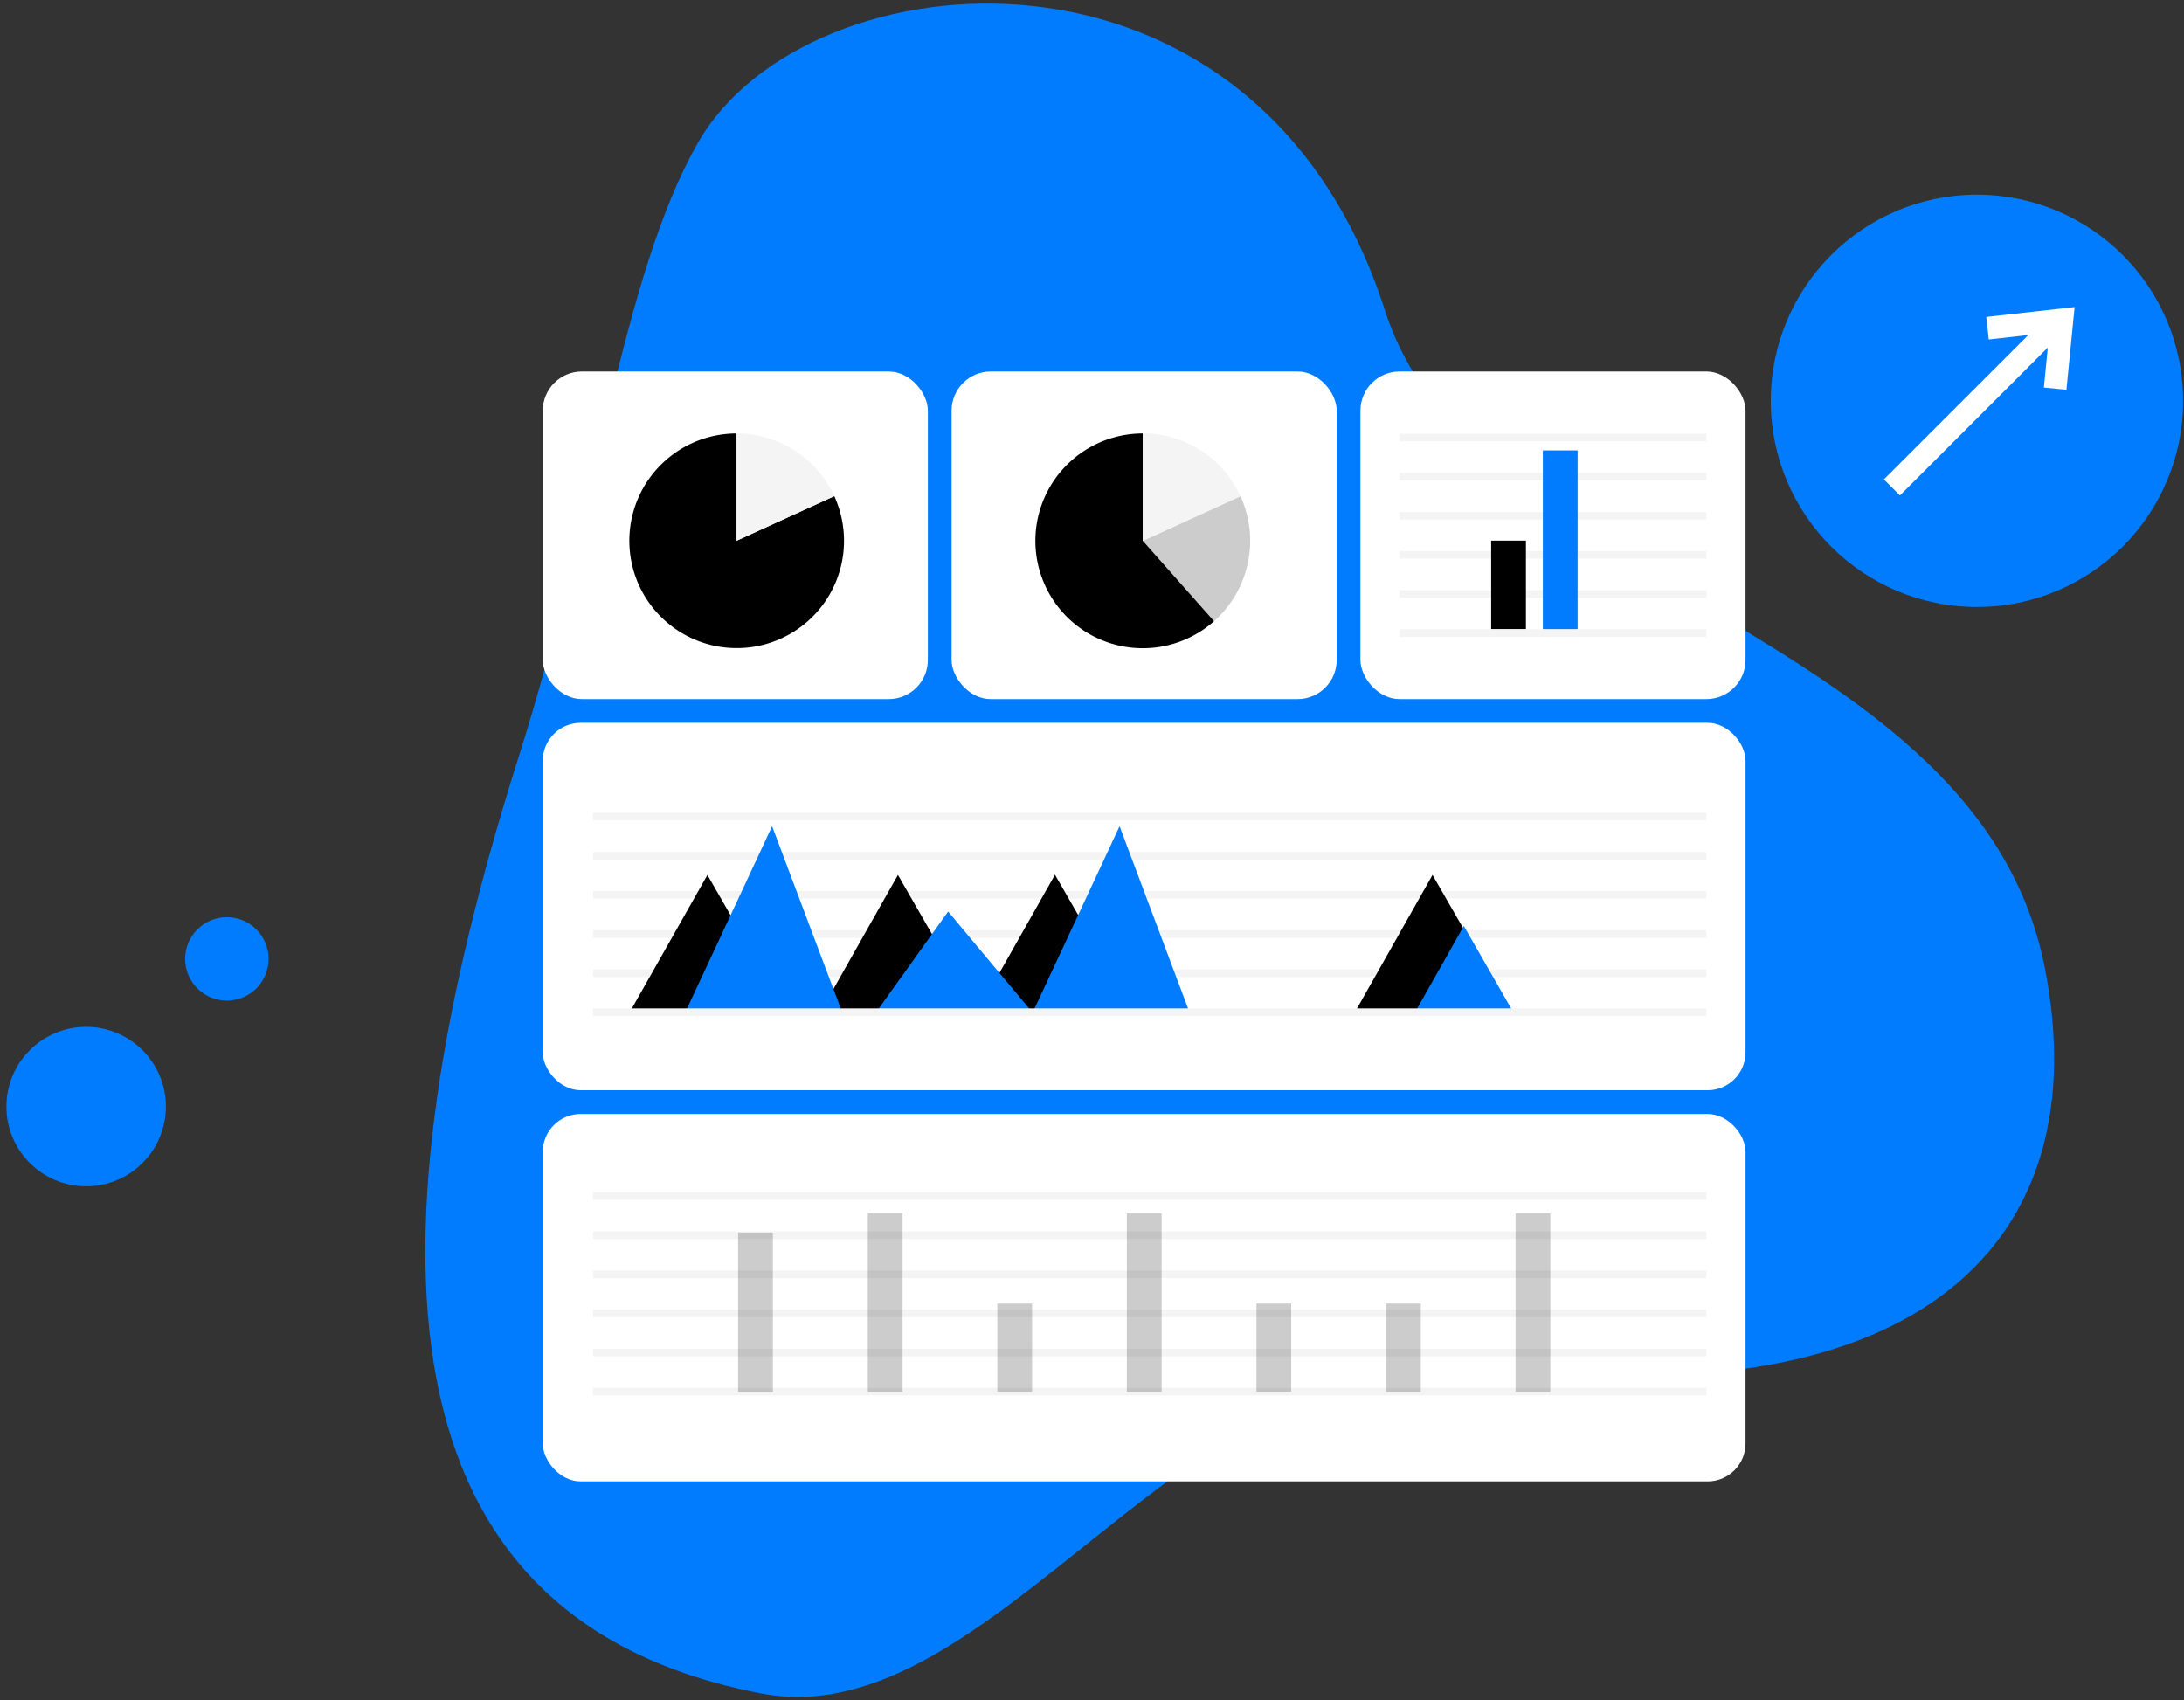 <svg xmlns="http://www.w3.org/2000/svg" width="289" height="225"><rect width="100%" height="100%" fill="#333333" stroke="none"/><style><![CDATA[.B{fill:#000}.C{fill:#017cff}.D{fill-rule:nonzero}.E{stroke:#f4f4f4}]]></style><g fill="none" fill-rule="evenodd"><g class="C D"><circle cx="261.6" cy="53.04" r="27.28"/><circle cx="30.02" cy="126.89" r="5.52"/><circle cx="11.4" cy="146.43" r="10.55"/></g><path d="M250.35 64.5l21.08-21.08m-8.43.01l9.85-1.1-.9 9.1" stroke="#fff" stroke-width="3"/><g class="D"><path d="M197.68 180.82c-40.37-5.07-65.83 49.26-97 43.26-51.4-9.9-52.4-59.7-32-124.08 10.17-32 13.44-63.34 23.76-81.25 14.32-24.84 73.9-30.42 90.83 22.34 12 37.37 78.57 42.13 87.33 87.07 7.07 36.14-16.6 59.73-72.92 52.66z" class="C"/><g fill="#fff"><rect x="71.82" y="49.16" width="50.96" height="43.35" rx="5.18"/><rect x="125.92" y="49.16" width="50.96" height="43.35" rx="5.18"/><rect x="180.02" y="49.16" width="50.96" height="43.35" rx="5.18"/><rect x="71.82" y="95.65" width="159.16" height="48.62" rx="5.02"/><rect x="71.82" y="147.41" width="159.16" height="48.62" rx="5.02"/></g><path d="M97.47 71.56v-14.2a14.2 14.2 0 0 0-7.668 26.146A14.2 14.2 0 0 0 110.4 65.66l-12.93 5.9z" class="B"/><path d="M110.4 65.66a14.23 14.23 0 0 0-12.93-8.31v14.2l12.93-5.9v.01z" fill="#f4f4f4"/><g class="B"><path d="M160.65 82.2a14.22 14.22 0 0 0 3.5-16.53l-12.93 5.9 9.43 10.63z" opacity=".2"/><path d="M151.22 71.56v-14.2a14.21 14.21 0 0 0-7.59 26.224 14.21 14.21 0 0 0 17.02-1.384l-9.43-10.64z"/></g><path d="M164.15 65.66a14.22 14.22 0 0 0-12.93-8.31v14.2l12.93-5.9v.01z" fill="#f4f4f4"/></g><path d="M185.2 57.9h40.6m-40.6 5.17h40.6m-40.6 5.18h40.6m-40.6 5.17h40.6m-40.6 5.18h40.6m-40.6 5.17h40.6" class="E"/><g class="D"><path d="M197.32 71.54h4.6v11.7h-4.6z" class="B"/><path d="M204.16 59.6h4.6v23.65h-4.6z" class="C"/></g><path d="M78.48 108.06H225.8m-147.32 5.18H225.8M78.48 118.4H225.8m-147.32 5.2H225.8m-147.32 5.17H225.8" class="E"/><g class="D"><path d="M83.25 134.08l10.36-18.3 10.48 18.25-20.84.05zm46-.03l10.35-18.3L150.1 134l-20.85.05zm49.96.03l10.35-18.3 10.5 18.25-20.85.05z" class="B"/><path d="M187.17 134.08l6.53-11.55 6.6 11.5-13.13.05zm-50.57 0l11.55-24.75 9.28 24.7-20.83.05z" class="C"/><path d="M108.47 134.08l10.35-18.3 10.5 18.25z" class="B"/><path d="M115.84 134.08l9.62-13.46 11.2 13.4-20.82.06zm-25.22 0l11.55-24.75 9.3 24.7-20.85.05z" class="C"/></g><path d="M78.48 133.94H225.8M78.48 158.27H225.8m-147.32 5.18H225.8m-147.32 5.18H225.8M78.48 173.8H225.8m-147.32 5.18H225.8m-147.32 5.17H225.8" class="E"/><path d="M97.67 163.1h4.6v21.14h-4.6V163.1zm34.3 9.4h4.6v11.7h-4.6v-11.7zm51.44 0h4.6v11.7h-4.6v-11.7zm-17.15 0h4.6v11.7h-4.6v-11.7zm-51.43-11.93h4.6v23.65h-4.6v-23.65zm85.72 0h4.6v23.65h-4.6v-23.65zm-51.44 0h4.6v23.65h-4.6v-23.65z" opacity=".2" class="B D"/></g></svg>
